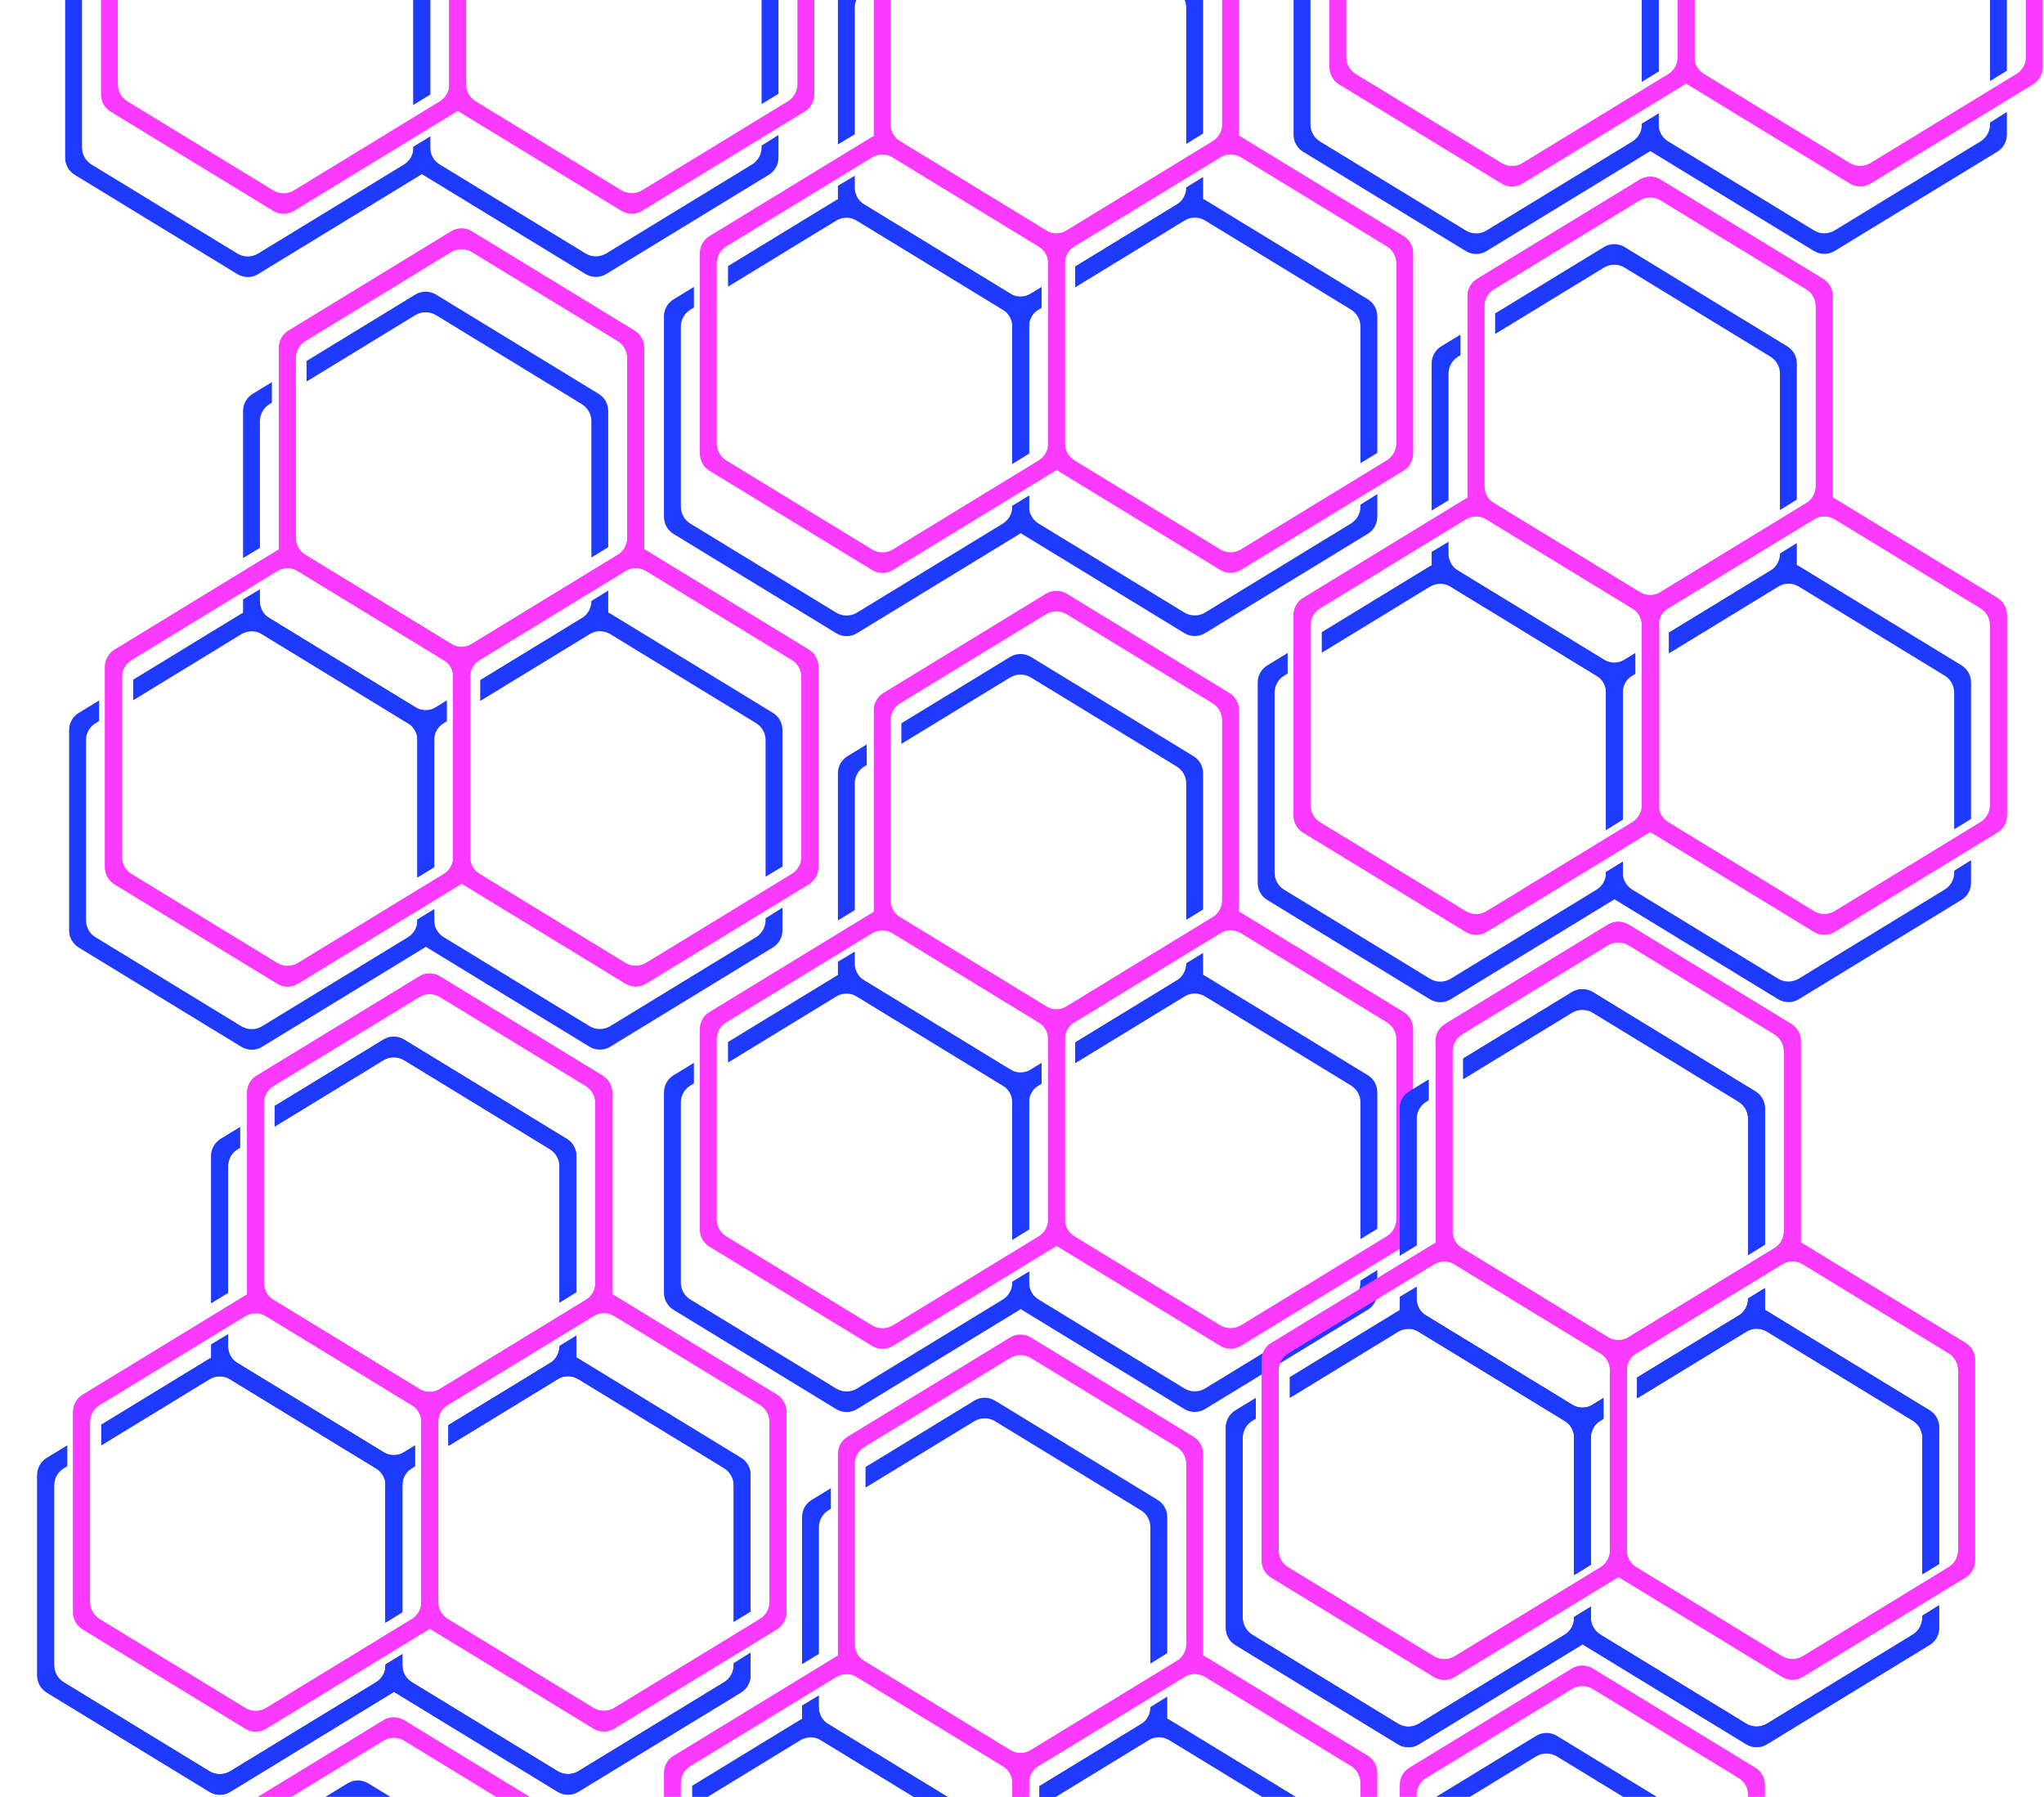 <svg width="513" height="451" viewBox="0 0 513 451" fill="none" xmlns="http://www.w3.org/2000/svg">
<path fill-rule="evenodd" clip-rule="evenodd" d="M215.077 250.125C213.477 249.149 211.466 249.149 209.866 250.125L182.721 266.697V261.529L209.866 244.957C211.466 243.98 213.477 243.98 215.077 244.957L255.902 269.88C257.389 270.788 258.296 272.405 258.296 274.148V308.54L254.063 311.164V276.732C254.063 274.99 253.156 273.373 251.669 272.465L215.077 250.125ZM174.16 266.755L169.041 269.88C167.554 270.788 166.646 272.405 166.646 274.148V324.489C166.646 326.232 167.554 327.849 169.041 328.757L209.866 353.68C211.466 354.657 213.477 354.657 215.077 353.68L255.902 328.757C257.389 327.849 258.296 326.232 258.296 324.489V319.129L254.063 321.734V321.905C254.063 323.647 253.156 325.264 251.669 326.172L215.077 348.512C213.477 349.488 211.466 349.488 209.866 348.512L173.274 326.172C171.787 325.264 170.88 323.647 170.88 321.905V276.732C170.88 274.99 171.787 273.373 173.274 272.465L174.16 271.924V266.755Z" fill="#1F3AFF"/>
<path fill-rule="evenodd" clip-rule="evenodd" d="M269.884 266.804L297.244 250.1C298.844 249.123 300.855 249.123 302.455 250.1L339.047 272.439C340.534 273.347 341.441 274.964 341.441 276.707V311.006L345.674 308.425V274.123C345.674 272.38 344.767 270.763 343.28 269.855L302.455 244.931C300.855 243.955 298.844 243.955 297.244 244.931L269.884 261.635V266.804ZM341.441 321.413L345.674 318.762V324.464C345.674 326.206 344.767 327.823 343.28 328.731L302.455 353.655C300.855 354.631 298.844 354.631 297.244 353.655L256.419 328.731C254.932 327.823 254.024 326.206 254.024 324.464V321.757L258.258 319.167V321.879C258.258 323.622 259.165 325.239 260.652 326.147L297.244 348.486C298.844 349.463 300.855 349.463 302.455 348.486L339.047 326.147C340.534 325.239 341.441 323.622 341.441 321.879V321.413ZM258.258 308.589V276.707C258.258 274.964 259.165 273.347 260.652 272.439L261.417 271.972V266.804L256.419 269.855C254.932 270.763 254.024 272.38 254.024 274.123V311.194L258.258 308.589Z" fill="#1F3AFF"/>
<path fill-rule="evenodd" clip-rule="evenodd" d="M258.731 170.045C257.131 169.068 255.12 169.068 253.52 170.045L226.226 186.708V181.539L253.52 164.876C255.12 163.9 257.131 163.9 258.731 164.876L299.556 189.8C301.043 190.708 301.951 192.325 301.951 194.067V228.265L297.718 230.877V196.652C297.718 194.909 296.81 193.292 295.323 192.384L258.731 170.045ZM301.951 239.165L297.718 241.777V241.824C297.718 243.567 296.81 245.184 295.323 246.092L269.863 261.635V266.804L299.556 248.676C301.043 247.768 301.951 246.151 301.951 244.408V239.165ZM261.397 271.972V266.804L258.731 268.431C257.131 269.408 255.12 269.408 253.52 268.431L216.929 246.092C215.441 245.184 214.534 243.567 214.534 241.824V238.843L210.301 241.381V244.408C210.301 246.151 211.208 247.768 212.695 248.676L253.52 273.6C255.12 274.576 257.131 274.576 258.731 273.6L261.397 271.972ZM216.929 192.384C215.441 193.292 214.534 194.909 214.534 196.652V228.439L210.301 231.013V194.067C210.301 192.325 211.208 190.708 212.695 189.8L217.534 186.846V192.015L216.929 192.384Z" fill="#1F3AFF"/>
<path fill-rule="evenodd" clip-rule="evenodd" d="M224.077 234.264C222.477 233.288 220.466 233.288 218.866 234.264L182.274 256.603C180.787 257.511 179.88 259.128 179.88 260.871V306.043C179.88 307.786 180.787 309.403 182.274 310.311L218.866 332.65C220.466 333.627 222.477 333.627 224.077 332.65L260.669 310.311C262.156 309.403 263.063 307.786 263.063 306.043V260.871C263.063 259.128 262.156 257.511 260.669 256.603L224.077 234.264ZM267.296 258.287C267.296 256.544 266.389 254.927 264.902 254.019L224.077 229.095C222.477 228.119 220.466 228.119 218.866 229.095L178.041 254.019C176.554 254.927 175.646 256.544 175.646 258.287V308.628C175.646 310.37 176.554 311.987 178.041 312.895L218.866 337.819C220.466 338.795 222.477 338.796 224.077 337.819L264.902 312.895C266.389 311.987 267.296 310.37 267.296 308.628V258.287Z" fill="#FA3AFE"/>
<path fill-rule="evenodd" clip-rule="evenodd" d="M311.455 234.239C309.855 233.262 307.844 233.262 306.244 234.239L269.652 256.578C268.165 257.486 267.258 259.103 267.258 260.846V306.018C267.258 307.761 268.165 309.378 269.652 310.286L306.244 332.625C307.844 333.601 309.855 333.601 311.455 332.625L348.047 310.286C349.534 309.378 350.441 307.761 350.441 306.018V260.846C350.441 259.103 349.534 257.486 348.047 256.578L311.455 234.239ZM354.674 258.261C354.674 256.519 353.767 254.902 352.28 253.994L311.455 229.07C309.855 228.093 307.844 228.093 306.244 229.07L265.419 253.994C263.932 254.902 263.024 256.519 263.024 258.261V308.602C263.024 310.345 263.932 311.962 265.419 312.87L306.244 337.794C307.844 338.77 309.855 338.77 311.455 337.794L352.28 312.87C353.767 311.962 354.674 310.345 354.674 308.602V258.261Z" fill="#FA3AFE"/>
<path fill-rule="evenodd" clip-rule="evenodd" d="M267.731 154.184C266.131 153.207 264.12 153.207 262.52 154.184L225.929 176.523C224.441 177.431 223.534 179.048 223.534 180.79V225.963C223.534 227.705 224.441 229.322 225.929 230.23L262.52 252.57C264.12 253.546 266.131 253.546 267.731 252.57L304.323 230.23C305.81 229.322 306.718 227.705 306.718 225.963V180.79C306.718 179.048 305.81 177.431 304.323 176.523L267.731 154.184ZM310.951 178.206C310.951 176.463 310.043 174.847 308.556 173.939L267.731 149.015C266.131 148.038 264.12 148.038 262.52 149.015L221.695 173.939C220.208 174.847 219.301 176.463 219.301 178.206V228.547C219.301 230.29 220.208 231.907 221.695 232.815L262.52 257.738C264.12 258.715 266.131 258.715 267.731 257.738L308.556 232.815C310.043 231.907 310.951 230.29 310.951 228.547V178.206Z" fill="#FA3AFE"/>
<path fill-rule="evenodd" clip-rule="evenodd" d="M373.09 130.341C371.491 129.364 369.479 129.364 367.88 130.341L331.288 152.68C329.801 153.588 328.893 155.205 328.893 156.948V202.12C328.893 203.863 329.801 205.48 331.288 206.388L367.88 228.727C369.479 229.704 371.491 229.704 373.09 228.727L409.682 206.388C411.17 205.48 412.077 203.863 412.077 202.12V156.948C412.077 155.205 411.17 153.588 409.682 152.68L373.09 130.341ZM416.31 154.363C416.31 152.621 415.403 151.004 413.915 150.096L373.09 125.172C371.491 124.196 369.479 124.196 367.88 125.172L327.055 150.096C325.567 151.004 324.66 152.621 324.66 154.363V204.704C324.66 206.447 325.567 208.064 327.055 208.972L367.88 233.896C369.479 234.872 371.491 234.872 373.09 233.896L413.915 208.972C415.403 208.064 416.31 206.447 416.31 204.704V154.363Z" fill="#FA3AFE"/>
<path fill-rule="evenodd" clip-rule="evenodd" d="M460.468 130.315C458.869 129.339 456.857 129.339 455.258 130.315L418.666 152.655C417.179 153.563 416.271 155.18 416.271 156.922V202.095C416.271 203.837 417.179 205.454 418.666 206.362L455.258 228.702C456.857 229.678 458.869 229.678 460.468 228.702L497.06 206.362C498.548 205.454 499.455 203.837 499.455 202.095V156.922C499.455 155.18 498.548 153.563 497.06 152.655L460.468 130.315ZM503.688 154.338C503.688 152.595 502.781 150.978 501.293 150.07L460.468 125.147C458.869 124.17 456.857 124.17 455.258 125.147L414.433 150.07C412.945 150.978 412.038 152.595 412.038 154.338V204.679C412.038 206.422 412.945 208.039 414.433 208.947L455.258 233.87C456.857 234.847 458.869 234.847 460.468 233.87L501.293 208.947C502.781 208.039 503.688 206.422 503.688 204.679V154.338Z" fill="#FA3AFE"/>
<path fill-rule="evenodd" clip-rule="evenodd" d="M416.745 50.26C415.145 49.284 413.134 49.284 411.534 50.26L374.942 72.6C373.455 73.508 372.548 75.124 372.548 76.867V122.039C372.548 123.782 373.455 125.399 374.942 126.307L411.534 148.646C413.134 149.623 415.145 149.623 416.745 148.646L453.337 126.307C454.824 125.399 455.731 123.782 455.731 122.039V76.867C455.731 75.124 454.824 73.508 453.337 72.6L416.745 50.26ZM459.964 74.283C459.964 72.54 459.057 70.923 457.57 70.015L416.745 45.092C415.145 44.115 413.134 44.115 411.534 45.092L370.709 70.015C369.222 70.923 368.314 72.54 368.314 74.283V124.624C368.314 126.366 369.222 127.983 370.709 128.891L411.534 153.815C413.134 154.792 415.145 154.792 416.745 153.815L457.57 128.891C459.057 127.983 459.964 126.366 459.964 124.624V74.283Z" fill="#FA3AFE"/>
<path fill-rule="evenodd" clip-rule="evenodd" d="M74.78 143.326C73.18 142.35 71.169 142.35 69.569 143.326L32.977 165.665C31.49 166.573 30.583 168.19 30.583 169.933V215.105C30.583 216.848 31.49 218.465 32.977 219.373L69.569 241.712C71.169 242.689 73.18 242.689 74.78 241.712L111.372 219.373C112.859 218.465 113.766 216.848 113.766 215.105V169.933C113.766 168.19 112.859 166.573 111.372 165.665L74.78 143.326ZM117.999 167.349C117.999 165.606 117.092 163.989 115.605 163.081L74.78 138.157C73.18 137.181 71.169 137.181 69.569 138.157L28.744 163.081C27.257 163.989 26.35 165.606 26.35 167.349V217.69C26.35 219.432 27.257 221.049 28.744 221.957L69.569 246.881C71.169 247.858 73.18 247.858 74.78 246.881L115.605 221.957C117.092 221.049 117.999 219.432 117.999 217.69V167.349Z" fill="#FA3AFE"/>
<path fill-rule="evenodd" clip-rule="evenodd" d="M162.158 143.301C160.558 142.324 158.547 142.324 156.947 143.301L120.355 165.64C118.868 166.548 117.961 168.165 117.961 169.908V215.08C117.961 216.823 118.868 218.44 120.355 219.348L156.947 241.687C158.547 242.663 160.558 242.663 162.158 241.687L198.75 219.348C200.237 218.44 201.144 216.823 201.144 215.08V169.908C201.144 168.165 200.237 166.548 198.75 165.64L162.158 143.301ZM205.377 167.323C205.377 165.581 204.47 163.964 202.983 163.056L162.158 138.132C160.558 137.155 158.547 137.155 156.947 138.132L116.122 163.056C114.635 163.964 113.728 165.581 113.728 167.323V217.664C113.728 219.407 114.635 221.024 116.122 221.932L156.947 246.856C158.547 247.832 160.558 247.832 162.158 246.856L202.983 221.932C204.47 221.024 205.377 219.407 205.377 217.664V167.323Z" fill="#FA3AFE"/>
<path fill-rule="evenodd" clip-rule="evenodd" d="M118.434 63.245C116.835 62.269 114.823 62.269 113.223 63.245L76.632 85.585C75.144 86.493 74.237 88.11 74.237 89.852V135.025C74.237 136.767 75.144 138.384 76.632 139.292L113.223 161.632C114.823 162.608 116.835 162.608 118.434 161.632L155.026 139.292C156.513 138.384 157.421 136.767 157.421 135.025V89.852C157.421 88.11 156.513 86.493 155.026 85.585L118.434 63.245ZM161.654 87.268C161.654 85.525 160.747 83.909 159.259 83.001L118.434 58.077C116.835 57.1 114.823 57.1 113.224 58.077L72.399 83.001C70.911 83.909 70.004 85.525 70.004 87.268V137.609C70.004 139.352 70.911 140.969 72.399 141.877L113.223 166.8C114.823 167.777 116.835 167.777 118.434 166.8L159.259 141.877C160.747 140.969 161.654 139.352 161.654 137.609V87.268Z" fill="#FA3AFE"/>
<path fill-rule="evenodd" clip-rule="evenodd" d="M364.09 147.259C362.491 146.283 360.479 146.283 358.88 147.259L331.735 163.831V158.663L358.88 142.091C360.479 141.114 362.491 141.114 364.09 142.091L404.915 167.014C406.403 167.922 407.31 169.539 407.31 171.282V205.674L403.077 208.298V173.866C403.077 172.123 402.17 170.507 400.682 169.599L364.09 147.259ZM323.174 163.889L318.055 167.014C316.567 167.922 315.66 169.539 315.66 171.282V221.623C315.66 223.365 316.567 224.982 318.055 225.89L358.88 250.814C360.479 251.791 362.491 251.791 364.09 250.814L404.915 225.89C406.403 224.982 407.31 223.365 407.31 221.623V216.263L403.077 218.868V219.038C403.077 220.781 402.17 222.398 400.682 223.306L364.09 245.645C362.491 246.622 360.479 246.622 358.88 245.645L322.288 223.306C320.801 222.398 319.893 220.781 319.893 219.038V173.866C319.893 172.123 320.801 170.507 322.288 169.599L323.174 169.058V163.889Z" fill="#1F3AFF"/>
<path fill-rule="evenodd" clip-rule="evenodd" d="M418.897 163.937L446.258 147.234C447.857 146.257 449.869 146.257 451.468 147.234L488.06 169.573C489.548 170.481 490.455 172.098 490.455 173.841V208.14L494.688 205.558V171.256C494.688 169.514 493.781 167.897 492.293 166.989L451.468 142.065C449.869 141.089 447.857 141.089 446.258 142.065L418.897 158.769V163.937ZM490.455 218.546L494.688 215.896V221.597C494.688 223.34 493.781 224.957 492.293 225.865L451.468 250.789C449.869 251.765 447.857 251.765 446.258 250.789L405.433 225.865C403.945 224.957 403.038 223.34 403.038 221.597V218.891L407.271 216.301V219.013C407.271 220.756 408.179 222.373 409.666 223.281L446.258 245.62C447.857 246.597 449.869 246.597 451.468 245.62L488.06 223.281C489.548 222.373 490.455 220.756 490.455 219.013V218.546ZM407.271 205.723V173.841C407.271 172.098 408.179 170.481 409.666 169.573L410.431 169.106V163.937L405.433 166.989C403.945 167.897 403.038 169.514 403.038 171.256V208.327L407.271 205.723Z" fill="#1F3AFF"/>
<path fill-rule="evenodd" clip-rule="evenodd" d="M407.745 67.179C406.145 66.203 404.134 66.203 402.534 67.179L375.24 83.842V78.674L402.534 62.011C404.134 61.034 406.145 61.034 407.745 62.011L448.57 86.934C450.057 87.842 450.964 89.459 450.964 91.202V125.399L446.731 128.011V93.786C446.731 92.043 445.824 90.427 444.337 89.519L407.745 67.179ZM450.964 136.3L446.731 138.912V138.958C446.731 140.701 445.824 142.318 444.337 143.226L418.877 158.769V163.938L448.57 145.81C450.057 144.902 450.964 143.285 450.964 141.543V136.3ZM410.41 169.107V163.938L407.745 165.565C406.145 166.542 404.134 166.542 402.534 165.565L365.942 143.226C364.455 142.318 363.548 140.701 363.548 138.958V135.978L359.314 138.515V141.543C359.314 143.285 360.222 144.902 361.709 145.81L402.534 170.734C404.134 171.711 406.145 171.711 407.745 170.734L410.41 169.107ZM365.942 89.519C364.455 90.427 363.548 92.043 363.548 93.786V125.573L359.314 128.147V91.202C359.314 89.459 360.222 87.842 361.709 86.934L366.547 83.98V89.149L365.942 89.519Z" fill="#1F3AFF"/>
<path fill-rule="evenodd" clip-rule="evenodd" d="M373.09 130.341C371.491 129.364 369.479 129.364 367.88 130.341L331.288 152.68C329.801 153.588 328.893 155.205 328.893 156.948V202.12C328.893 203.863 329.801 205.48 331.288 206.388L367.88 228.727C369.479 229.704 371.491 229.704 373.09 228.727L409.682 206.388C411.17 205.48 412.077 203.863 412.077 202.12V156.948C412.077 155.205 411.17 153.588 409.682 152.68L373.09 130.341ZM416.31 154.363C416.31 152.621 415.403 151.004 413.915 150.096L373.09 125.172C371.491 124.196 369.479 124.196 367.88 125.172L327.055 150.096C325.567 151.004 324.66 152.621 324.66 154.363V204.704C324.66 206.447 325.567 208.064 327.055 208.972L367.88 233.896C369.479 234.872 371.491 234.872 373.09 233.896L413.915 208.972C415.403 208.064 416.31 206.447 416.31 204.704V154.363Z" fill="#FA3AFE"/>
<path fill-rule="evenodd" clip-rule="evenodd" d="M460.468 130.315C458.869 129.339 456.857 129.339 455.258 130.315L418.666 152.655C417.179 153.563 416.271 155.18 416.271 156.922V202.095C416.271 203.837 417.179 205.454 418.666 206.362L455.258 228.702C456.857 229.678 458.869 229.678 460.468 228.702L497.06 206.362C498.548 205.454 499.455 203.837 499.455 202.095V156.922C499.455 155.18 498.548 153.563 497.06 152.655L460.468 130.315ZM503.688 154.338C503.688 152.595 502.781 150.978 501.293 150.07L460.468 125.147C458.869 124.17 456.857 124.17 455.258 125.147L414.433 150.07C412.945 150.978 412.038 152.595 412.038 154.338V204.679C412.038 206.422 412.945 208.039 414.433 208.947L455.258 233.87C456.857 234.847 458.869 234.847 460.468 233.87L501.293 208.947C502.781 208.039 503.688 206.422 503.688 204.679V154.338Z" fill="#FA3AFE"/>
<path fill-rule="evenodd" clip-rule="evenodd" d="M416.745 50.26C415.145 49.284 413.134 49.284 411.534 50.26L374.942 72.6C373.455 73.508 372.548 75.124 372.548 76.867V122.039C372.548 123.782 373.455 125.399 374.942 126.307L411.534 148.646C413.134 149.623 415.145 149.623 416.745 148.646L453.337 126.307C454.824 125.399 455.731 123.782 455.731 122.039V76.867C455.731 75.124 454.824 73.508 453.337 72.6L416.745 50.26ZM459.964 74.283C459.964 72.54 459.057 70.923 457.57 70.015L416.745 45.092C415.145 44.115 413.134 44.115 411.534 45.092L370.709 70.015C369.222 70.923 368.314 72.54 368.314 74.283V124.624C368.314 126.366 369.222 127.983 370.709 128.891L411.534 153.815C413.134 154.792 415.145 154.792 416.745 153.815L457.57 128.891C459.057 127.983 459.964 126.366 459.964 124.624V74.283Z" fill="#FA3AFE"/>
<path fill-rule="evenodd" clip-rule="evenodd" d="M65.78 159.187C64.18 158.211 62.169 158.211 60.569 159.187L33.424 175.759V170.591L60.569 154.019C62.169 153.042 64.18 153.042 65.78 154.019L106.605 178.942C108.092 179.85 108.999 181.467 108.999 183.21V217.602L104.766 220.226V185.794C104.766 184.052 103.859 182.435 102.372 181.527L65.78 159.187ZM24.863 175.817L19.744 178.942C18.257 179.85 17.35 181.467 17.35 183.21V233.551C17.35 235.294 18.257 236.911 19.744 237.819L60.569 262.742C62.169 263.719 64.18 263.719 65.78 262.742L106.605 237.819C108.092 236.911 108.999 235.294 108.999 233.551V228.191L104.766 230.796V230.967C104.766 232.709 103.859 234.326 102.372 235.234L65.78 257.574C64.18 258.55 62.169 258.55 60.569 257.574L23.977 235.234C22.49 234.326 21.583 232.709 21.583 230.967V185.794C21.583 184.052 22.49 182.435 23.977 181.527L24.863 180.986V175.817Z" fill="#1F3AFF"/>
<path fill-rule="evenodd" clip-rule="evenodd" d="M120.587 175.866L147.947 159.162C149.547 158.185 151.558 158.185 153.158 159.162L189.75 181.501C191.237 182.409 192.144 184.026 192.144 185.769V220.068L196.377 217.487V183.185C196.377 181.442 195.47 179.825 193.983 178.917L153.158 153.993C151.558 153.017 149.547 153.017 147.947 153.993L120.587 170.697V175.866ZM192.144 230.475L196.377 227.824V233.526C196.377 235.268 195.47 236.885 193.983 237.793L153.158 262.717C151.558 263.693 149.547 263.693 147.947 262.717L107.122 237.793C105.635 236.885 104.728 235.268 104.728 233.526V230.819L108.961 228.229V230.941C108.961 232.684 109.868 234.301 111.355 235.209L147.947 257.548C149.547 258.525 151.558 258.525 153.158 257.548L189.75 235.209C191.237 234.301 192.144 232.684 192.144 230.941V230.475ZM108.961 217.651V185.769C108.961 184.026 109.868 182.409 111.355 181.501L112.121 181.034V175.866L107.122 178.917C105.635 179.825 104.728 181.442 104.728 183.185V220.256L108.961 217.651Z" fill="#1F3AFF"/>
<path fill-rule="evenodd" clip-rule="evenodd" d="M109.434 79.107C107.835 78.13 105.823 78.13 104.224 79.107L76.93 95.77V90.601L104.224 73.938C105.823 72.962 107.835 72.962 109.434 73.938L150.259 98.862C151.747 99.77 152.654 101.387 152.654 103.129V137.327L148.421 139.939V105.714C148.421 103.971 147.513 102.354 146.026 101.446L109.434 79.107ZM152.654 148.227L148.421 150.839V150.886C148.421 152.629 147.513 154.246 146.026 155.154L120.566 170.697V175.866L150.259 157.738C151.747 156.83 152.654 155.213 152.654 153.47V148.227ZM112.1 181.034V175.866L109.434 177.493C107.835 178.47 105.823 178.47 104.223 177.493L67.632 155.154C66.144 154.246 65.237 152.629 65.237 150.886V147.905L61.004 150.443V153.47C61.004 155.213 61.911 156.83 63.399 157.738L104.223 182.662C105.823 183.638 107.835 183.638 109.434 182.662L112.1 181.034ZM67.632 101.446C66.144 102.354 65.237 103.971 65.237 105.714V137.501L61.004 140.075V103.129C61.004 101.387 61.911 99.77 63.399 98.862L68.237 95.908V101.077L67.632 101.446Z" fill="#1F3AFF"/>
<path fill-rule="evenodd" clip-rule="evenodd" d="M74.78 143.326C73.18 142.35 71.169 142.35 69.569 143.326L32.977 165.665C31.49 166.573 30.583 168.19 30.583 169.933V215.105C30.583 216.848 31.49 218.465 32.977 219.373L69.569 241.712C71.169 242.689 73.18 242.689 74.78 241.712L111.372 219.373C112.859 218.465 113.766 216.848 113.766 215.105V169.933C113.766 168.19 112.859 166.573 111.372 165.665L74.78 143.326ZM117.999 167.349C117.999 165.606 117.092 163.989 115.605 163.081L74.78 138.157C73.18 137.181 71.169 137.181 69.569 138.157L28.744 163.081C27.257 163.989 26.35 165.606 26.35 167.349V217.69C26.35 219.432 27.257 221.049 28.744 221.957L69.569 246.881C71.169 247.858 73.18 247.858 74.78 246.881L115.605 221.957C117.092 221.049 117.999 219.432 117.999 217.69V167.349Z" fill="#FA3AFE"/>
<path fill-rule="evenodd" clip-rule="evenodd" d="M162.158 143.301C160.558 142.324 158.547 142.324 156.947 143.301L120.355 165.64C118.868 166.548 117.961 168.165 117.961 169.908V215.08C117.961 216.823 118.868 218.44 120.355 219.348L156.947 241.687C158.547 242.663 160.558 242.663 162.158 241.687L198.75 219.348C200.237 218.44 201.144 216.823 201.144 215.08V169.908C201.144 168.165 200.237 166.548 198.75 165.64L162.158 143.301ZM205.377 167.323C205.377 165.581 204.47 163.964 202.983 163.056L162.158 138.132C160.558 137.155 158.547 137.155 156.947 138.132L116.122 163.056C114.635 163.964 113.728 165.581 113.728 167.323V217.664C113.728 219.407 114.635 221.024 116.122 221.932L156.947 246.856C158.547 247.832 160.558 247.832 162.158 246.856L202.983 221.932C204.47 221.024 205.377 219.407 205.377 217.664V167.323Z" fill="#FA3AFE"/>
<path fill-rule="evenodd" clip-rule="evenodd" d="M118.434 63.245C116.835 62.269 114.823 62.269 113.223 63.245L76.632 85.585C75.144 86.493 74.237 88.11 74.237 89.852V135.025C74.237 136.767 75.144 138.384 76.632 139.292L113.223 161.632C114.823 162.608 116.835 162.608 118.434 161.632L155.026 139.292C156.513 138.384 157.421 136.767 157.421 135.025V89.852C157.421 88.11 156.513 86.493 155.026 85.585L118.434 63.245ZM161.654 87.268C161.654 85.525 160.747 83.909 159.259 83.001L118.434 58.077C116.835 57.1 114.823 57.1 113.224 58.077L72.399 83.001C70.911 83.909 70.004 85.525 70.004 87.268V137.609C70.004 139.352 70.911 140.969 72.399 141.877L113.223 166.8C114.823 167.777 116.835 167.777 118.434 166.8L159.259 141.877C160.747 140.969 161.654 139.352 161.654 137.609V87.268Z" fill="#FA3AFE"/>
<path fill-rule="evenodd" clip-rule="evenodd" d="M356.09 334.254C354.491 333.277 352.479 333.277 350.88 334.254L323.735 350.826V345.657L350.88 329.085C352.479 328.109 354.491 328.109 356.09 329.085L396.915 354.009C398.403 354.917 399.31 356.534 399.31 358.276V392.669L395.077 395.292V360.861C395.077 359.118 394.17 357.501 392.682 356.593L356.09 334.254ZM315.174 350.884L310.055 354.009C308.567 354.917 307.66 356.534 307.66 358.276V408.617C307.66 410.36 308.567 411.977 310.055 412.885L350.88 437.809C352.479 438.785 354.491 438.785 356.09 437.809L396.915 412.885C398.403 411.977 399.31 410.36 399.31 408.617V403.258L395.077 405.863V406.033C395.077 407.776 394.17 409.393 392.682 410.301L356.09 432.64C354.491 433.617 352.479 433.617 350.88 432.64L314.288 410.301C312.801 409.393 311.893 407.776 311.893 406.033V360.861C311.893 359.118 312.801 357.501 314.288 356.593L315.174 356.052V350.884Z" fill="#1F3AFF"/>
<path fill-rule="evenodd" clip-rule="evenodd" d="M410.897 350.932L438.258 334.228C439.857 333.252 441.869 333.252 443.468 334.228L480.06 356.568C481.548 357.476 482.455 359.093 482.455 360.835V395.134L486.688 392.553V358.251C486.688 356.508 485.781 354.891 484.293 353.983L443.468 329.06C441.869 328.083 439.857 328.083 438.258 329.06L410.897 345.763V350.932ZM482.455 405.541L486.688 402.89V408.592C486.688 410.335 485.781 411.952 484.293 412.86L443.468 437.783C441.869 438.76 439.857 438.76 438.258 437.783L397.433 412.86C395.945 411.952 395.038 410.335 395.038 408.592V405.886L399.271 403.296V406.008C399.271 407.75 400.179 409.367 401.666 410.275L438.258 432.615C439.857 433.591 441.869 433.591 443.468 432.615L480.06 410.275C481.548 409.367 482.455 407.75 482.455 406.008V405.541ZM399.271 392.717V360.835C399.271 359.093 400.179 357.476 401.666 356.568L402.431 356.101V350.932L397.433 353.983C395.945 354.891 395.038 356.508 395.038 358.251V395.322L399.271 392.717Z" fill="#1F3AFF"/>
<path fill-rule="evenodd" clip-rule="evenodd" d="M399.745 254.174C398.145 253.197 396.134 253.197 394.534 254.174L367.24 270.837V265.668L394.534 249.005C396.134 248.029 398.145 248.029 399.745 249.005L440.57 273.929C442.057 274.837 442.964 276.454 442.964 278.196V312.394L438.731 315.006V280.781C438.731 279.038 437.824 277.421 436.337 276.513L399.745 254.174ZM442.964 323.294L438.731 325.906V325.953C438.731 327.696 437.824 329.313 436.337 330.221L410.877 345.764V350.933L440.57 332.805C442.057 331.897 442.964 330.28 442.964 328.537V323.294ZM402.41 356.101V350.933L399.745 352.56C398.145 353.537 396.134 353.537 394.534 352.56L357.942 330.221C356.455 329.313 355.548 327.696 355.548 325.953V322.972L351.314 325.51V328.537C351.314 330.28 352.222 331.897 353.709 332.805L394.534 357.729C396.134 358.705 398.145 358.705 399.745 357.729L402.41 356.101ZM357.942 276.513C356.455 277.421 355.548 279.038 355.548 280.781V312.568L351.314 315.142V278.196C351.314 276.454 352.222 274.837 353.709 273.929L358.547 270.975V276.144L357.942 276.513Z" fill="#1F3AFF"/>
<path fill-rule="evenodd" clip-rule="evenodd" d="M365.09 317.335C363.491 316.359 361.479 316.359 359.88 317.335L323.288 339.675C321.801 340.583 320.893 342.2 320.893 343.942V389.115C320.893 390.857 321.801 392.474 323.288 393.382L359.88 415.722C361.479 416.698 363.491 416.698 365.09 415.722L401.682 393.382C403.17 392.474 404.077 390.857 404.077 389.115V343.942C404.077 342.2 403.17 340.583 401.682 339.675L365.09 317.335ZM408.31 341.358C408.31 339.615 407.403 337.998 405.915 337.09L365.09 312.167C363.491 311.19 361.479 311.19 359.88 312.167L319.055 337.09C317.567 337.998 316.66 339.615 316.66 341.358V391.699C316.66 393.442 317.567 395.059 319.055 395.967L359.88 420.89C361.479 421.867 363.491 421.867 365.09 420.89L405.915 395.967C407.403 395.059 408.31 393.442 408.31 391.699V341.358Z" fill="#FA3AFE"/>
<path fill-rule="evenodd" clip-rule="evenodd" d="M452.468 317.31C450.869 316.333 448.857 316.333 447.258 317.31L410.666 339.649C409.179 340.557 408.271 342.174 408.271 343.917V389.089C408.271 390.832 409.179 392.449 410.666 393.357L447.258 415.696C448.857 416.673 450.869 416.673 452.468 415.696L489.06 393.357C490.548 392.449 491.455 390.832 491.455 389.089V343.917C491.455 342.174 490.548 340.557 489.06 339.649L452.468 317.31ZM495.688 341.333C495.688 339.59 494.781 337.973 493.293 337.065L452.468 312.141C450.869 311.165 448.857 311.165 447.258 312.141L406.433 337.065C404.945 337.973 404.038 339.59 404.038 341.333V391.674C404.038 393.416 404.945 395.033 406.433 395.941L447.258 420.865C448.857 421.841 450.869 421.841 452.468 420.865L493.293 395.941C494.781 395.033 495.688 393.416 495.688 391.674V341.333Z" fill="#FA3AFE"/>
<path fill-rule="evenodd" clip-rule="evenodd" d="M408.745 237.255C407.145 236.278 405.134 236.278 403.534 237.255L366.942 259.594C365.455 260.502 364.548 262.119 364.548 263.862V309.034C364.548 310.777 365.455 312.394 366.942 313.302L403.534 335.641C405.134 336.618 407.145 336.618 408.745 335.641L445.337 313.302C446.824 312.394 447.731 310.777 447.731 309.034V263.862C447.731 262.119 446.824 260.502 445.337 259.594L408.745 237.255ZM451.964 261.277C451.964 259.535 451.057 257.918 449.57 257.01L408.745 232.086C407.145 231.11 405.134 231.11 403.534 232.086L362.709 257.01C361.222 257.918 360.314 259.535 360.314 261.277V311.618C360.314 313.361 361.222 314.978 362.709 315.886L403.534 340.81C405.134 341.786 407.145 341.786 408.745 340.81L449.57 315.886C451.057 314.978 451.964 313.361 451.964 311.618V261.277Z" fill="#FA3AFE"/>
<path fill-rule="evenodd" clip-rule="evenodd" d="M57.78 346.182C56.18 345.205 54.169 345.205 52.569 346.182L25.424 362.754V357.585L52.569 341.013C54.169 340.037 56.18 340.037 57.78 341.013L98.605 365.937C100.092 366.845 100.999 368.462 100.999 370.205V404.597L96.766 407.221V372.789C96.766 371.046 95.859 369.429 94.372 368.521L57.78 346.182ZM16.863 362.812L11.744 365.937C10.257 366.845 9.35 368.462 9.35 370.205V420.546C9.35 422.288 10.257 423.905 11.744 424.813L52.569 449.737C54.169 450.713 56.18 450.713 57.78 449.737L98.605 424.813C100.092 423.905 100.999 422.288 100.999 420.546V415.186L96.766 417.791V417.961C96.766 419.704 95.859 421.321 94.372 422.229L57.78 444.568C56.18 445.545 54.169 445.545 52.569 444.568L15.977 422.229C14.49 421.321 13.583 419.704 13.583 417.961V372.789C13.583 371.046 14.49 369.429 15.977 368.521L16.863 367.981V362.812Z" fill="#1F3AFF"/>
<path fill-rule="evenodd" clip-rule="evenodd" d="M112.587 362.86L139.947 346.157C141.547 345.18 143.558 345.18 145.158 346.157L181.75 368.496C183.237 369.404 184.144 371.021 184.144 372.764V407.063L188.377 404.481V370.179C188.377 368.437 187.47 366.82 185.983 365.912L145.158 340.988C143.558 340.011 141.547 340.011 139.947 340.988L112.587 357.692V362.86ZM184.144 417.469L188.377 414.818V420.52C188.377 422.263 187.47 423.88 185.983 424.788L145.158 449.712C143.558 450.688 141.547 450.688 139.947 449.712L99.122 424.788C97.635 423.88 96.728 422.263 96.728 420.52V417.814L100.961 415.224V417.936C100.961 419.679 101.868 421.295 103.355 422.204L139.947 444.543C141.547 445.519 143.558 445.519 145.158 444.543L181.75 422.204C183.237 421.295 184.144 419.679 184.144 417.936V417.469ZM100.961 404.646V372.764C100.961 371.021 101.868 369.404 103.355 368.496L104.121 368.029V362.86L99.122 365.912C97.635 366.82 96.728 368.437 96.728 370.179V407.25L100.961 404.646Z" fill="#1F3AFF"/>
<path fill-rule="evenodd" clip-rule="evenodd" d="M101.434 266.102C99.835 265.125 97.823 265.125 96.224 266.102L68.93 282.764V277.596L96.224 260.933C97.823 259.956 99.835 259.956 101.434 260.933L142.259 285.857C143.747 286.765 144.654 288.381 144.654 290.124V324.321L140.421 326.933V292.708C140.421 290.966 139.513 289.349 138.026 288.441L101.434 266.102ZM144.654 335.222L140.421 337.834V337.881C140.421 339.623 139.513 341.24 138.026 342.148L112.566 357.692V362.86L142.259 344.733C143.747 343.825 144.654 342.208 144.654 340.465V335.222ZM104.1 368.029V362.86L101.434 364.488C99.835 365.464 97.823 365.464 96.224 364.488L59.632 342.148C58.144 341.24 57.237 339.623 57.237 337.881V334.9L53.004 337.438V340.465C53.004 342.208 53.911 343.825 55.399 344.733L96.224 369.656C97.823 370.633 99.835 370.633 101.434 369.656L104.1 368.029ZM59.632 288.441C58.144 289.349 57.237 290.966 57.237 292.708V324.496L53.004 327.07V290.124C53.004 288.381 53.911 286.765 55.399 285.857L60.237 282.903V288.071L59.632 288.441Z" fill="#1F3AFF"/>
<path fill-rule="evenodd" clip-rule="evenodd" d="M66.78 330.321C65.18 329.344 63.169 329.344 61.569 330.321L24.977 352.66C23.49 353.568 22.583 355.185 22.583 356.928V402.1C22.583 403.843 23.49 405.46 24.977 406.368L61.569 428.707C63.169 429.683 65.18 429.683 66.78 428.707L103.372 406.368C104.859 405.46 105.766 403.843 105.766 402.1V356.928C105.766 355.185 104.859 353.568 103.372 352.66L66.78 330.321ZM109.999 354.343C109.999 352.601 109.092 350.984 107.605 350.076L66.78 325.152C65.18 324.176 63.169 324.176 61.569 325.152L20.744 350.076C19.257 350.984 18.35 352.601 18.35 354.343V404.684C18.35 406.427 19.257 408.044 20.744 408.952L61.569 433.876C63.169 434.852 65.18 434.852 66.78 433.876L107.605 408.952C109.092 408.044 109.999 406.427 109.999 404.684V354.343Z" fill="#FA3AFE"/>
<path fill-rule="evenodd" clip-rule="evenodd" d="M154.158 330.295C152.558 329.319 150.547 329.319 148.947 330.295L112.355 352.635C110.868 353.543 109.961 355.16 109.961 356.902V402.075C109.961 403.817 110.868 405.434 112.355 406.342L148.947 428.682C150.547 429.658 152.558 429.658 154.158 428.682L190.75 406.342C192.237 405.434 193.144 403.817 193.144 402.075V356.902C193.144 355.16 192.237 353.543 190.75 352.635L154.158 330.295ZM197.377 354.318C197.377 352.575 196.47 350.958 194.983 350.05L154.158 325.127C152.558 324.15 150.547 324.15 148.947 325.127L108.122 350.05C106.635 350.958 105.728 352.575 105.728 354.318V404.659C105.728 406.402 106.635 408.018 108.122 408.927L148.947 433.85C150.547 434.827 152.558 434.827 154.158 433.85L194.983 408.927C196.47 408.018 197.377 406.402 197.377 404.659V354.318Z" fill="#FA3AFE"/>
<path fill-rule="evenodd" clip-rule="evenodd" d="M110.434 250.24C108.835 249.264 106.823 249.264 105.223 250.24L68.632 272.58C67.144 273.488 66.237 275.104 66.237 276.847V322.019C66.237 323.762 67.144 325.379 68.632 326.287L105.223 348.626C106.823 349.603 108.835 349.603 110.434 348.626L147.026 326.287C148.513 325.379 149.421 323.762 149.421 322.019V276.847C149.421 275.104 148.513 273.488 147.026 272.58L110.434 250.24ZM153.654 274.263C153.654 272.52 152.747 270.903 151.259 269.995L110.434 245.072C108.835 244.095 106.823 244.095 105.224 245.072L64.399 269.995C62.911 270.903 62.004 272.52 62.004 274.263V324.604C62.004 326.346 62.911 327.963 64.399 328.871L105.223 353.795C106.823 354.772 108.835 354.772 110.434 353.795L151.259 328.871C152.747 327.963 153.654 326.346 153.654 324.604V274.263Z" fill="#FA3AFE"/>
<path fill-rule="evenodd" clip-rule="evenodd" d="M356.09 334.254C354.491 333.277 352.479 333.277 350.88 334.254L323.735 350.826V345.657L350.88 329.085C352.479 328.109 354.491 328.109 356.09 329.085L396.915 354.009C398.403 354.917 399.31 356.534 399.31 358.276V392.669L395.077 395.292V360.861C395.077 359.118 394.17 357.501 392.682 356.593L356.09 334.254ZM315.174 350.884L310.055 354.009C308.567 354.917 307.66 356.534 307.66 358.276V408.617C307.66 410.36 308.567 411.977 310.055 412.885L350.88 437.809C352.479 438.785 354.491 438.785 356.09 437.809L396.915 412.885C398.403 411.977 399.31 410.36 399.31 408.617V403.258L395.077 405.863V406.033C395.077 407.776 394.17 409.393 392.682 410.301L356.09 432.64C354.491 433.617 352.479 433.617 350.88 432.64L314.288 410.301C312.801 409.393 311.893 407.776 311.893 406.033V360.861C311.893 359.118 312.801 357.501 314.288 356.593L315.174 356.052V350.884Z" fill="#1F3AFF"/>
<path fill-rule="evenodd" clip-rule="evenodd" d="M410.897 350.932L438.258 334.228C439.857 333.252 441.869 333.252 443.468 334.228L480.06 356.568C481.548 357.476 482.455 359.093 482.455 360.835V395.134L486.688 392.553V358.251C486.688 356.508 485.781 354.891 484.293 353.983L443.468 329.06C441.869 328.083 439.857 328.083 438.258 329.06L410.897 345.763V350.932ZM482.455 405.541L486.688 402.89V408.592C486.688 410.335 485.781 411.952 484.293 412.86L443.468 437.783C441.869 438.76 439.857 438.76 438.258 437.783L397.433 412.86C395.945 411.952 395.038 410.335 395.038 408.592V405.886L399.271 403.296V406.008C399.271 407.75 400.179 409.367 401.666 410.275L438.258 432.615C439.857 433.591 441.869 433.591 443.468 432.615L480.06 410.275C481.548 409.367 482.455 407.75 482.455 406.008V405.541ZM399.271 392.717V360.835C399.271 359.093 400.179 357.476 401.666 356.568L402.431 356.101V350.932L397.433 353.983C395.945 354.891 395.038 356.508 395.038 358.251V395.322L399.271 392.717Z" fill="#1F3AFF"/>
<path fill-rule="evenodd" clip-rule="evenodd" d="M399.745 254.174C398.145 253.197 396.134 253.197 394.534 254.174L367.24 270.837V265.668L394.534 249.005C396.134 248.029 398.145 248.029 399.745 249.005L440.57 273.929C442.057 274.837 442.964 276.454 442.964 278.196V312.394L438.731 315.006V280.781C438.731 279.038 437.824 277.421 436.337 276.513L399.745 254.174ZM442.964 323.294L438.731 325.906V325.953C438.731 327.696 437.824 329.313 436.337 330.221L410.877 345.764V350.933L440.57 332.805C442.057 331.897 442.964 330.28 442.964 328.537V323.294ZM402.41 356.101V350.933L399.745 352.56C398.145 353.537 396.134 353.537 394.534 352.56L357.942 330.221C356.455 329.313 355.548 327.696 355.548 325.953V322.972L351.314 325.51V328.537C351.314 330.28 352.222 331.897 353.709 332.805L394.534 357.729C396.134 358.705 398.145 358.705 399.745 357.729L402.41 356.101ZM357.942 276.513C356.455 277.421 355.548 279.038 355.548 280.781V312.568L351.314 315.142V278.196C351.314 276.454 352.222 274.837 353.709 273.929L358.547 270.975V276.144L357.942 276.513Z" fill="#1F3AFF"/>
<path fill-rule="evenodd" clip-rule="evenodd" d="M365.09 317.335C363.491 316.359 361.479 316.359 359.88 317.335L323.288 339.675C321.801 340.583 320.893 342.2 320.893 343.942V389.115C320.893 390.857 321.801 392.474 323.288 393.382L359.88 415.722C361.479 416.698 363.491 416.698 365.09 415.722L401.682 393.382C403.17 392.474 404.077 390.857 404.077 389.115V343.942C404.077 342.2 403.17 340.583 401.682 339.675L365.09 317.335ZM408.31 341.358C408.31 339.615 407.403 337.998 405.915 337.09L365.09 312.167C363.491 311.19 361.479 311.19 359.88 312.167L319.055 337.09C317.567 337.998 316.66 339.615 316.66 341.358V391.699C316.66 393.442 317.567 395.059 319.055 395.967L359.88 420.89C361.479 421.867 363.491 421.867 365.09 420.89L405.915 395.967C407.403 395.059 408.31 393.442 408.31 391.699V341.358Z" fill="#FA3AFE"/>
<path fill-rule="evenodd" clip-rule="evenodd" d="M452.468 317.31C450.869 316.333 448.857 316.333 447.258 317.31L410.666 339.649C409.179 340.557 408.271 342.174 408.271 343.917V389.089C408.271 390.832 409.179 392.449 410.666 393.357L447.258 415.696C448.857 416.673 450.869 416.673 452.468 415.696L489.06 393.357C490.548 392.449 491.455 390.832 491.455 389.089V343.917C491.455 342.174 490.548 340.557 489.06 339.649L452.468 317.31ZM495.688 341.333C495.688 339.59 494.781 337.973 493.293 337.065L452.468 312.141C450.869 311.165 448.857 311.165 447.258 312.141L406.433 337.065C404.945 337.973 404.038 339.59 404.038 341.333V391.674C404.038 393.416 404.945 395.033 406.433 395.941L447.258 420.865C448.857 421.841 450.869 421.841 452.468 420.865L493.293 395.941C494.781 395.033 495.688 393.416 495.688 391.674V341.333Z" fill="#FA3AFE"/>
<path fill-rule="evenodd" clip-rule="evenodd" d="M408.745 237.255C407.145 236.278 405.134 236.278 403.534 237.255L366.942 259.594C365.455 260.502 364.548 262.119 364.548 263.862V309.034C364.548 310.777 365.455 312.394 366.942 313.302L403.534 335.641C405.134 336.618 407.145 336.618 408.745 335.641L445.337 313.302C446.824 312.394 447.731 310.777 447.731 309.034V263.862C447.731 262.119 446.824 260.502 445.337 259.594L408.745 237.255ZM451.964 261.277C451.964 259.535 451.057 257.918 449.57 257.01L408.745 232.086C407.145 231.11 405.134 231.11 403.534 232.086L362.709 257.01C361.222 257.918 360.314 259.535 360.314 261.277V311.618C360.314 313.361 361.222 314.978 362.709 315.886L403.534 340.81C405.134 341.786 407.145 341.786 408.745 340.81L449.57 315.886C451.057 314.978 451.964 313.361 451.964 311.618V261.277Z" fill="#FA3AFE"/>
<path fill-rule="evenodd" clip-rule="evenodd" d="M57.78 346.182C56.18 345.205 54.169 345.205 52.569 346.182L25.424 362.754V357.585L52.569 341.013C54.169 340.037 56.18 340.037 57.78 341.013L98.605 365.937C100.092 366.845 100.999 368.462 100.999 370.205V404.597L96.766 407.221V372.789C96.766 371.046 95.859 369.429 94.372 368.521L57.78 346.182ZM16.863 362.812L11.744 365.937C10.257 366.845 9.35 368.462 9.35 370.205V420.546C9.35 422.288 10.257 423.905 11.744 424.813L52.569 449.737C54.169 450.713 56.18 450.713 57.78 449.737L98.605 424.813C100.092 423.905 100.999 422.288 100.999 420.546V415.186L96.766 417.791V417.961C96.766 419.704 95.859 421.321 94.372 422.229L57.78 444.568C56.18 445.545 54.169 445.545 52.569 444.568L15.977 422.229C14.49 421.321 13.583 419.704 13.583 417.961V372.789C13.583 371.046 14.49 369.429 15.977 368.521L16.863 367.981V362.812Z" fill="#1F3AFF"/>
<path fill-rule="evenodd" clip-rule="evenodd" d="M112.587 362.86L139.947 346.157C141.547 345.18 143.558 345.18 145.158 346.157L181.75 368.496C183.237 369.404 184.144 371.021 184.144 372.764V407.063L188.377 404.481V370.179C188.377 368.437 187.47 366.82 185.983 365.912L145.158 340.988C143.558 340.011 141.547 340.011 139.947 340.988L112.587 357.692V362.86ZM184.144 417.469L188.377 414.818V420.52C188.377 422.263 187.47 423.88 185.983 424.788L145.158 449.712C143.558 450.688 141.547 450.688 139.947 449.712L99.122 424.788C97.635 423.88 96.728 422.263 96.728 420.52V417.814L100.961 415.224V417.936C100.961 419.679 101.868 421.295 103.355 422.204L139.947 444.543C141.547 445.519 143.558 445.519 145.158 444.543L181.75 422.204C183.237 421.295 184.144 419.679 184.144 417.936V417.469ZM100.961 404.646V372.764C100.961 371.021 101.868 369.404 103.355 368.496L104.121 368.029V362.86L99.122 365.912C97.635 366.82 96.728 368.437 96.728 370.179V407.25L100.961 404.646Z" fill="#1F3AFF"/>
<path fill-rule="evenodd" clip-rule="evenodd" d="M101.434 266.102C99.835 265.125 97.823 265.125 96.224 266.102L68.93 282.764V277.596L96.224 260.933C97.823 259.956 99.835 259.956 101.434 260.933L142.259 285.857C143.747 286.765 144.654 288.381 144.654 290.124V324.321L140.421 326.933V292.708C140.421 290.966 139.513 289.349 138.026 288.441L101.434 266.102ZM144.654 335.222L140.421 337.834V337.881C140.421 339.623 139.513 341.24 138.026 342.148L112.566 357.692V362.86L142.259 344.733C143.747 343.825 144.654 342.208 144.654 340.465V335.222ZM104.1 368.029V362.86L101.434 364.488C99.835 365.464 97.823 365.464 96.224 364.488L59.632 342.148C58.144 341.24 57.237 339.623 57.237 337.881V334.9L53.004 337.438V340.465C53.004 342.208 53.911 343.825 55.399 344.733L96.224 369.656C97.823 370.633 99.835 370.633 101.434 369.656L104.1 368.029ZM59.632 288.441C58.144 289.349 57.237 290.966 57.237 292.708V324.496L53.004 327.07V290.124C53.004 288.381 53.911 286.765 55.399 285.857L60.237 282.903V288.071L59.632 288.441Z" fill="#1F3AFF"/>
<path fill-rule="evenodd" clip-rule="evenodd" d="M66.78 330.321C65.18 329.344 63.169 329.344 61.569 330.321L24.977 352.66C23.49 353.568 22.583 355.185 22.583 356.928V402.1C22.583 403.843 23.49 405.46 24.977 406.368L61.569 428.707C63.169 429.683 65.18 429.683 66.78 428.707L103.372 406.368C104.859 405.46 105.766 403.843 105.766 402.1V356.928C105.766 355.185 104.859 353.568 103.372 352.66L66.78 330.321ZM109.999 354.343C109.999 352.601 109.092 350.984 107.605 350.076L66.78 325.152C65.18 324.176 63.169 324.176 61.569 325.152L20.744 350.076C19.257 350.984 18.35 352.601 18.35 354.343V404.684C18.35 406.427 19.257 408.044 20.744 408.952L61.569 433.876C63.169 434.852 65.18 434.852 66.78 433.876L107.605 408.952C109.092 408.044 109.999 406.427 109.999 404.684V354.343Z" fill="#FA3AFE"/>
<path fill-rule="evenodd" clip-rule="evenodd" d="M154.158 330.295C152.558 329.319 150.547 329.319 148.947 330.295L112.355 352.635C110.868 353.543 109.961 355.16 109.961 356.902V402.075C109.961 403.817 110.868 405.434 112.355 406.342L148.947 428.682C150.547 429.658 152.558 429.658 154.158 428.682L190.75 406.342C192.237 405.434 193.144 403.817 193.144 402.075V356.902C193.144 355.16 192.237 353.543 190.75 352.635L154.158 330.295ZM197.377 354.318C197.377 352.575 196.47 350.958 194.983 350.05L154.158 325.127C152.558 324.15 150.547 324.15 148.947 325.127L108.122 350.05C106.635 350.958 105.728 352.575 105.728 354.318V404.659C105.728 406.402 106.635 408.018 108.122 408.927L148.947 433.85C150.547 434.827 152.558 434.827 154.158 433.85L194.983 408.927C196.47 408.018 197.377 406.402 197.377 404.659V354.318Z" fill="#FA3AFE"/>
<path fill-rule="evenodd" clip-rule="evenodd" d="M110.434 250.24C108.835 249.264 106.823 249.264 105.223 250.24L68.632 272.58C67.144 273.488 66.237 275.104 66.237 276.847V322.019C66.237 323.762 67.144 325.379 68.632 326.287L105.223 348.626C106.823 349.603 108.835 349.603 110.434 348.626L147.026 326.287C148.513 325.379 149.421 323.762 149.421 322.019V276.847C149.421 275.104 148.513 273.488 147.026 272.58L110.434 250.24ZM153.654 274.263C153.654 272.52 152.747 270.903 151.259 269.995L110.434 245.072C108.835 244.095 106.823 244.095 105.224 245.072L64.399 269.995C62.911 270.903 62.004 272.52 62.004 274.263V324.604C62.004 326.346 62.911 327.963 64.399 328.871L105.223 353.795C106.823 354.772 108.835 354.772 110.434 353.795L151.259 328.871C152.747 327.963 153.654 326.346 153.654 324.604V274.263Z" fill="#FA3AFE"/>
<path fill-rule="evenodd" clip-rule="evenodd" d="M206.077 436.798C204.477 435.821 202.466 435.821 200.866 436.798L173.721 453.37V448.201L200.866 431.629C202.466 430.653 204.477 430.653 206.077 431.629L246.902 456.553C248.389 457.461 249.296 459.078 249.296 460.82V495.213L245.063 497.836V463.405C245.063 461.662 244.156 460.045 242.669 459.137L206.077 436.798ZM165.16 453.428L160.041 456.553C158.554 457.461 157.646 459.078 157.646 460.82V511.161C157.646 512.904 158.554 514.521 160.041 515.429L200.866 540.353C202.466 541.329 204.477 541.329 206.077 540.353L246.902 515.429C248.389 514.521 249.296 512.904 249.296 511.161V505.802L245.063 508.407V508.577C245.063 510.32 244.156 511.937 242.669 512.845L206.077 535.184C204.477 536.161 202.466 536.161 200.866 535.184L164.274 512.845C162.787 511.937 161.88 510.32 161.88 508.577V463.405C161.88 461.662 162.787 460.045 164.274 459.137L165.16 458.596V453.428Z" fill="#1F3AFF"/>
<path fill-rule="evenodd" clip-rule="evenodd" d="M260.884 453.476L288.244 436.772C289.844 435.796 291.855 435.796 293.455 436.772L330.047 459.112C331.534 460.02 332.441 461.637 332.441 463.379V497.678L336.674 495.097V460.795C336.674 459.052 335.767 457.435 334.28 456.527L293.455 431.604C291.855 430.627 289.844 430.627 288.244 431.604L260.884 448.307V453.476ZM332.441 508.085L336.674 505.434V511.136C336.674 512.879 335.767 514.496 334.28 515.404L293.455 540.327C291.855 541.304 289.844 541.304 288.244 540.327L247.419 515.404C245.932 514.496 245.024 512.879 245.024 511.136V508.43L249.258 505.84V508.552C249.258 510.294 250.165 511.911 251.652 512.819L288.244 535.159C289.844 536.135 291.855 536.135 293.455 535.159L330.047 512.819C331.534 511.911 332.441 510.294 332.441 508.552V508.085ZM249.258 495.261V463.379C249.258 461.637 250.165 460.02 251.652 459.112L252.417 458.645V453.476L247.419 456.527C245.932 457.435 245.024 459.052 245.024 460.795V497.866L249.258 495.261Z" fill="#1F3AFF"/>
<path fill-rule="evenodd" clip-rule="evenodd" d="M249.731 356.717C248.131 355.741 246.12 355.741 244.52 356.717L217.226 373.38V368.212L244.52 351.549C246.12 350.572 248.131 350.572 249.731 351.549L290.556 376.472C292.043 377.38 292.951 378.997 292.951 380.74V414.937L288.718 417.549V383.324C288.718 381.581 287.81 379.965 286.323 379.057L249.731 356.717ZM292.951 425.838L288.718 428.45V428.497C288.718 430.239 287.81 431.856 286.323 432.764L260.863 448.307V453.476L290.556 435.348C292.043 434.44 292.951 432.823 292.951 431.081V425.838ZM252.397 458.645V453.476L249.731 455.103C248.131 456.08 246.12 456.08 244.52 455.103L207.929 432.764C206.441 431.856 205.534 430.239 205.534 428.497V425.516L201.301 428.053V431.081C201.301 432.823 202.208 434.44 203.695 435.348L244.52 460.272C246.12 461.249 248.131 461.249 249.731 460.272L252.397 458.645ZM207.929 379.057C206.441 379.965 205.534 381.581 205.534 383.324V415.112L201.301 417.685V380.74C201.301 378.997 202.208 377.38 203.695 376.472L208.534 373.518V378.687L207.929 379.057Z" fill="#1F3AFF"/>
<path fill-rule="evenodd" clip-rule="evenodd" d="M215.077 420.936C213.477 419.96 211.466 419.96 209.866 420.936L173.274 443.276C171.787 444.184 170.88 445.801 170.88 447.543V492.716C170.88 494.458 171.787 496.075 173.274 496.983L209.866 519.323C211.466 520.299 213.477 520.299 215.077 519.323L251.669 496.983C253.156 496.075 254.063 494.458 254.063 492.716V447.543C254.063 445.801 253.156 444.184 251.669 443.276L215.077 420.936ZM258.296 444.959C258.296 443.216 257.389 441.599 255.902 440.691L215.077 415.768C213.477 414.791 211.466 414.791 209.866 415.768L169.041 440.691C167.554 441.599 166.646 443.216 166.646 444.959V495.3C166.646 497.043 167.554 498.66 169.041 499.568L209.866 524.491C211.466 525.468 213.477 525.468 215.077 524.491L255.902 499.568C257.389 498.66 258.296 497.043 258.296 495.3V444.959Z" fill="#FA3AFE"/>
<path fill-rule="evenodd" clip-rule="evenodd" d="M302.455 420.911C300.855 419.935 298.844 419.935 297.244 420.911L260.652 443.25C259.165 444.158 258.258 445.775 258.258 447.518V492.69C258.258 494.433 259.165 496.05 260.652 496.958L297.244 519.297C298.844 520.274 300.855 520.274 302.455 519.297L339.047 496.958C340.534 496.05 341.441 494.433 341.441 492.69V447.518C341.441 445.775 340.534 444.158 339.047 443.25L302.455 420.911ZM345.674 444.934C345.674 443.191 344.767 441.574 343.28 440.666L302.455 415.742C300.855 414.766 298.844 414.766 297.244 415.742L256.419 440.666C254.932 441.574 254.024 443.191 254.024 444.934V495.275C254.024 497.017 254.932 498.634 256.419 499.542L297.244 524.466C298.844 525.442 300.855 525.442 302.455 524.466L343.28 499.542C344.767 498.634 345.674 497.017 345.674 495.275V444.934Z" fill="#FA3AFE"/>
<path fill-rule="evenodd" clip-rule="evenodd" d="M258.731 340.856C257.131 339.879 255.12 339.879 253.52 340.856L216.929 363.195C215.441 364.103 214.534 365.72 214.534 367.463V412.635C214.534 414.378 215.441 415.995 216.929 416.903L253.52 439.242C255.12 440.219 257.131 440.219 258.731 439.242L295.323 416.903C296.81 415.995 297.718 414.378 297.718 412.635V367.463C297.718 365.72 296.81 364.103 295.323 363.195L258.731 340.856ZM301.951 364.878C301.951 363.136 301.043 361.519 299.556 360.611L258.731 335.687C257.131 334.711 255.12 334.711 253.52 335.687L212.695 360.611C211.208 361.519 210.301 363.136 210.301 364.878V415.22C210.301 416.962 211.208 418.579 212.695 419.487L253.52 444.411C255.12 445.387 257.131 445.387 258.731 444.411L299.556 419.487C301.043 418.579 301.951 416.962 301.951 415.219V364.878Z" fill="#FA3AFE"/>
<path fill-rule="evenodd" clip-rule="evenodd" d="M390.745 440.846C389.145 439.87 387.134 439.87 385.534 440.846L358.24 457.509V452.34L385.534 435.677C387.134 434.701 389.145 434.701 390.745 435.677L431.57 460.601C433.057 461.509 433.964 463.126 433.964 464.869V499.066L429.731 501.678V467.453C429.731 465.71 428.824 464.093 427.337 463.185L390.745 440.846ZM433.964 509.967L429.731 512.579V512.625C429.731 514.368 428.824 515.985 427.337 516.893L401.877 532.436V537.605L431.57 519.477C433.057 518.569 433.964 516.952 433.964 515.21V509.967ZM393.41 542.774V537.605L390.745 539.232C389.145 540.209 387.134 540.209 385.534 539.232L348.942 516.893C347.455 515.985 346.548 514.368 346.548 512.625V509.645L342.314 512.182V515.21C342.314 516.952 343.222 518.569 344.709 519.477L385.534 544.401C387.134 545.378 389.145 545.378 390.745 544.401L393.41 542.774ZM348.942 463.185C347.455 464.093 346.548 465.71 346.548 467.453V499.24L342.314 501.814V464.869C342.314 463.126 343.222 461.509 344.709 460.601L349.547 457.647V462.816L348.942 463.185Z" fill="#1F3AFF"/>
<path fill-rule="evenodd" clip-rule="evenodd" d="M399.745 423.928C398.145 422.951 396.134 422.951 394.534 423.928L357.942 446.267C356.455 447.175 355.548 448.792 355.548 450.535V495.707C355.548 497.45 356.455 499.066 357.942 499.975L394.534 522.314C396.134 523.29 398.145 523.29 399.745 522.314L436.337 499.975C437.824 499.066 438.731 497.45 438.731 495.707V450.535C438.731 448.792 437.824 447.175 436.337 446.267L399.745 423.928ZM442.964 447.95C442.964 446.208 442.057 444.591 440.57 443.683L399.745 418.759C398.145 417.782 396.134 417.782 394.534 418.759L353.709 443.683C352.222 444.591 351.314 446.208 351.314 447.95V498.291C351.314 500.034 352.222 501.651 353.709 502.559L394.534 527.482C396.134 528.459 398.145 528.459 399.745 527.482L440.57 502.559C442.057 501.651 442.964 500.034 442.964 498.291V447.95Z" fill="#FA3AFE"/>
<path fill-rule="evenodd" clip-rule="evenodd" d="M92.434 452.774C90.835 451.797 88.823 451.797 87.224 452.774L59.93 469.437V464.268L87.224 447.605C88.823 446.629 90.835 446.629 92.434 447.605L133.259 472.529C134.747 473.437 135.654 475.054 135.654 476.796V510.994L131.421 513.606V479.381C131.421 477.638 130.513 476.021 129.026 475.113L92.434 452.774ZM135.654 521.894L131.421 524.506V524.553C131.421 526.296 130.513 527.913 129.026 528.821L103.566 544.364V549.533L133.259 531.405C134.747 530.497 135.654 528.88 135.654 527.137V521.894ZM95.1 554.701V549.533L92.434 551.16C90.835 552.137 88.823 552.137 87.224 551.16L50.632 528.821C49.144 527.913 48.237 526.296 48.237 524.553V521.572L44.004 524.11V527.137C44.004 528.88 44.911 530.497 46.399 531.405L87.224 556.329C88.823 557.305 90.835 557.305 92.434 556.329L95.1 554.701ZM50.632 475.113C49.144 476.021 48.237 477.638 48.237 479.381V511.168L44.004 513.742V476.796C44.004 475.054 44.911 473.437 46.399 472.529L51.237 469.575V474.744L50.632 475.113Z" fill="#1F3AFF"/>
<path fill-rule="evenodd" clip-rule="evenodd" d="M101.434 436.913C99.835 435.936 97.823 435.936 96.224 436.913L59.632 459.252C58.144 460.16 57.237 461.777 57.237 463.52V508.692C57.237 510.435 58.144 512.052 59.632 512.96L96.224 535.299C97.823 536.276 99.835 536.276 101.434 535.299L138.026 512.96C139.513 512.052 140.421 510.435 140.421 508.692V463.52C140.421 461.777 139.513 460.16 138.026 459.252L101.434 436.913ZM144.654 460.936C144.654 459.193 143.747 457.576 142.259 456.668L101.434 431.744C99.835 430.768 97.823 430.768 96.224 431.744L55.399 456.668C53.911 457.576 53.004 459.193 53.004 460.936V511.277C53.004 513.019 53.911 514.636 55.399 515.544L96.224 540.468C97.823 541.444 99.835 541.444 101.434 540.468L142.259 515.544C143.747 514.636 144.654 513.019 144.654 511.277V460.936Z" fill="#FA3AFE"/>
<path fill-rule="evenodd" clip-rule="evenodd" d="M215.077 55.379C213.477 54.403 211.466 54.403 209.866 55.379L182.721 71.951V66.783L209.866 50.211C211.466 49.234 213.477 49.234 215.077 50.211L255.902 75.134C257.389 76.042 258.296 77.659 258.296 79.402V113.794L254.063 116.418V81.986C254.063 80.244 253.156 78.627 251.669 77.719L215.077 55.379ZM174.16 72.009L169.041 75.134C167.554 76.042 166.646 77.659 166.646 79.402V129.743C166.646 131.486 167.554 133.102 169.041 134.011L209.866 158.934C211.466 159.911 213.477 159.911 215.077 158.934L255.902 134.011C257.389 133.102 258.296 131.486 258.296 129.743V124.383L254.063 126.988V127.159C254.063 128.901 253.156 130.518 251.669 131.426L215.077 153.766C213.477 154.742 211.466 154.742 209.866 153.766L173.274 131.426C171.787 130.518 170.88 128.901 170.88 127.159V81.986C170.88 80.244 171.787 78.627 173.274 77.719L174.16 77.178V72.009Z" fill="#1F3AFF"/>
<path fill-rule="evenodd" clip-rule="evenodd" d="M269.884 72.058L297.244 55.354C298.844 54.378 300.855 54.378 302.455 55.354L339.047 77.694C340.534 78.602 341.441 80.219 341.441 81.961V116.26L345.674 113.679V79.377C345.674 77.634 344.767 76.017 343.28 75.109L302.455 50.186C300.855 49.209 298.844 49.209 297.244 50.186L269.884 66.889V72.058ZM341.441 126.667L345.674 124.016V129.718C345.674 131.461 344.767 133.078 343.28 133.986L302.455 158.909C300.855 159.886 298.844 159.886 297.244 158.909L256.419 133.986C254.932 133.078 254.024 131.461 254.024 129.718V127.012L258.258 124.422V127.134C258.258 128.876 259.165 130.493 260.652 131.401L297.244 153.741C298.844 154.717 300.855 154.717 302.455 153.741L339.047 131.401C340.534 130.493 341.441 128.876 341.441 127.134V126.667ZM258.258 113.843V81.961C258.258 80.219 259.165 78.602 260.652 77.694L261.417 77.227V72.058L256.419 75.109C254.932 76.017 254.024 77.634 254.024 79.377V116.448L258.258 113.843Z" fill="#1F3AFF"/>
<path fill-rule="evenodd" clip-rule="evenodd" d="M258.731 -24.701C257.131 -25.677 255.12 -25.677 253.52 -24.701L226.226 -8.038V-13.206L253.52 -29.869C255.12 -30.846 257.131 -30.846 258.731 -29.869L299.556 -4.946C301.043 -4.038 301.951 -2.421 301.951 -0.678V33.519L297.718 36.131V1.906C297.718 0.164 296.81 -1.453 295.323 -2.361L258.731 -24.701ZM301.951 44.42L297.718 47.032V47.078C297.718 48.821 296.81 50.438 295.323 51.346L269.863 66.889V72.058L299.556 53.93C301.043 53.022 301.951 51.406 301.951 49.663V44.42ZM261.397 77.227V72.058L258.731 73.685C257.131 74.662 255.12 74.662 253.52 73.685L216.929 51.346C215.441 50.438 214.534 48.821 214.534 47.078V44.098L210.301 46.636V49.663C210.301 51.406 211.208 53.022 212.695 53.93L253.52 78.854C255.12 79.831 257.131 79.831 258.731 78.854L261.397 77.227ZM216.929 -2.361C215.441 -1.453 214.534 0.164 214.534 1.906V33.694L210.301 36.267V-0.678C210.301 -2.421 211.208 -4.038 212.695 -4.946L217.534 -7.9V-2.731L216.929 -2.361Z" fill="#1F3AFF"/>
<path fill-rule="evenodd" clip-rule="evenodd" d="M224.077 39.519C222.477 38.542 220.466 38.542 218.866 39.519L182.274 61.858C180.787 62.766 179.88 64.383 179.88 66.125V111.298C179.88 113.04 180.787 114.657 182.274 115.565L218.866 137.905C220.466 138.881 222.477 138.881 224.077 137.905L260.669 115.565C262.156 114.657 263.063 113.04 263.063 111.298V66.125C263.063 64.383 262.156 62.766 260.669 61.858L224.077 39.519ZM267.296 63.541C267.296 61.798 266.389 60.181 264.902 59.273L224.077 34.35C222.477 33.373 220.466 33.373 218.866 34.35L178.041 59.273C176.554 60.181 175.646 61.798 175.646 63.541V113.882C175.646 115.625 176.554 117.242 178.041 118.15L218.866 143.073C220.466 144.05 222.477 144.05 224.077 143.073L264.902 118.15C266.389 117.242 267.296 115.625 267.296 113.882V63.541Z" fill="#FA3AFE"/>
<path fill-rule="evenodd" clip-rule="evenodd" d="M311.455 39.493C309.855 38.517 307.844 38.517 306.244 39.493L269.652 61.832C268.165 62.74 267.258 64.357 267.258 66.1V111.272C267.258 113.015 268.165 114.632 269.652 115.54L306.244 137.879C307.844 138.856 309.855 138.856 311.455 137.879L348.047 115.54C349.534 114.632 350.441 113.015 350.441 111.272V66.1C350.441 64.357 349.534 62.74 348.047 61.832L311.455 39.493ZM354.674 63.516C354.674 61.773 353.767 60.156 352.28 59.248L311.455 34.325C309.855 33.348 307.844 33.348 306.244 34.325L265.419 59.248C263.932 60.156 263.024 61.773 263.024 63.516V113.857C263.024 115.599 263.932 117.216 265.419 118.124L306.244 143.048C307.844 144.025 309.855 144.025 311.455 143.048L352.28 118.124C353.767 117.216 354.674 115.599 354.674 113.857V63.516Z" fill="#FA3AFE"/>
<path fill-rule="evenodd" clip-rule="evenodd" d="M267.731 -40.562C266.131 -41.539 264.12 -41.539 262.52 -40.562L225.929 -18.223C224.441 -17.315 223.534 -15.698 223.534 -13.955V31.217C223.534 32.96 224.441 34.577 225.929 35.485L262.52 57.824C264.12 58.801 266.131 58.801 267.731 57.824L304.323 35.485C305.81 34.577 306.718 32.96 306.718 31.217V-13.955C306.718 -15.698 305.81 -17.315 304.323 -18.223L267.731 -40.562ZM310.951 -16.54C310.951 -18.282 310.043 -19.899 308.556 -20.807L267.731 -45.731C266.131 -46.707 264.12 -46.707 262.52 -45.731L221.695 -20.807C220.208 -19.899 219.301 -18.282 219.301 -16.54V33.801C219.301 35.544 220.208 37.161 221.695 38.069L262.52 62.993C264.12 63.969 266.131 63.969 267.731 62.993L308.556 38.069C310.043 37.161 310.951 35.544 310.951 33.801V-16.54Z" fill="#FA3AFE"/>
<path fill-rule="evenodd" clip-rule="evenodd" d="M373.09 -40.537C371.491 -41.513 369.479 -41.513 367.88 -40.537L340.735 -23.965V-29.133L367.88 -45.705C369.479 -46.682 371.491 -46.682 373.09 -45.705L413.915 -20.782C415.403 -19.874 416.31 -18.257 416.31 -16.514V17.878L412.077 20.502V-13.93C412.077 -15.672 411.17 -17.289 409.682 -18.197L373.09 -40.537ZM332.174 -23.907L327.055 -20.782C325.567 -19.874 324.66 -18.257 324.66 -16.514V33.827C324.66 35.569 325.567 37.187 327.055 38.094L367.88 63.018C369.479 63.995 371.491 63.995 373.09 63.018L413.915 38.094C415.403 37.187 416.31 35.569 416.31 33.827V28.467L412.077 31.072V31.243C412.077 32.985 411.17 34.602 409.682 35.51L373.09 57.849C371.491 58.826 369.479 58.826 367.88 57.849L331.288 35.51C329.801 34.602 328.893 32.985 328.893 31.243V-13.93C328.893 -15.672 329.801 -17.289 331.288 -18.197L332.174 -18.738V-23.907Z" fill="#1F3AFF"/>
<path fill-rule="evenodd" clip-rule="evenodd" d="M427.897 -23.859L455.258 -40.562C456.857 -41.539 458.869 -41.539 460.468 -40.562L497.06 -18.223C498.548 -17.315 499.455 -15.698 499.455 -13.955V20.344L503.688 17.762V-16.54C503.688 -18.282 502.781 -19.899 501.293 -20.807L460.468 -45.731C458.869 -46.707 456.857 -46.707 455.258 -45.731L427.897 -29.027V-23.859ZM499.455 30.75L503.688 28.1V33.801C503.688 35.544 502.781 37.161 501.293 38.069L460.468 62.993C458.869 63.969 456.857 63.969 455.258 62.993L414.433 38.069C412.945 37.161 412.038 35.544 412.038 33.801V31.095L416.271 28.505V31.217C416.271 32.96 417.179 34.577 418.666 35.485L455.258 57.824C456.857 58.801 458.869 58.801 460.468 57.824L497.06 35.485C498.548 34.577 499.455 32.96 499.455 31.217V30.75ZM416.271 17.927V-13.955C416.271 -15.698 417.179 -17.315 418.666 -18.223L419.431 -18.69V-23.859L414.433 -20.807C412.945 -19.899 412.038 -18.282 412.038 -16.54V20.532L416.271 17.927Z" fill="#1F3AFF"/>
<path fill-rule="evenodd" clip-rule="evenodd" d="M382.09 -57.456C380.491 -58.432 378.479 -58.432 376.88 -57.456L340.288 -35.116C338.801 -34.208 337.893 -32.591 337.893 -30.849V14.324C337.893 16.066 338.801 17.683 340.288 18.591L376.88 40.931C378.479 41.907 380.491 41.907 382.09 40.931L418.682 18.591C420.17 17.683 421.077 16.066 421.077 14.324V-30.849C421.077 -32.591 420.17 -34.208 418.682 -35.116L382.09 -57.456ZM425.31 -33.433C425.31 -35.176 424.403 -36.793 422.915 -37.701L382.09 -62.624C380.491 -63.601 378.479 -63.601 376.88 -62.624L336.055 -37.701C334.567 -36.793 333.66 -35.176 333.66 -33.433V16.908C333.66 18.651 334.567 20.267 336.055 21.175L376.88 46.099C378.479 47.076 380.491 47.076 382.09 46.099L422.915 21.175C424.403 20.267 425.31 18.651 425.31 16.908V-33.433Z" fill="#FA3AFE"/>
<path fill-rule="evenodd" clip-rule="evenodd" d="M469.468 -57.48C467.869 -58.457 465.857 -58.457 464.258 -57.48L427.666 -35.141C426.179 -34.233 425.271 -32.616 425.271 -30.874V14.299C425.271 16.041 426.179 17.658 427.666 18.566L464.258 40.906C465.857 41.882 467.869 41.882 469.468 40.906L506.06 18.566C507.548 17.658 508.455 16.041 508.455 14.299V-30.874C508.455 -32.616 507.548 -34.233 506.06 -35.141L469.468 -57.48ZM512.688 -33.458C512.688 -35.201 511.781 -36.818 510.293 -37.725L469.468 -62.649C467.869 -63.626 465.857 -63.626 464.258 -62.649L423.433 -37.725C421.945 -36.818 421.038 -35.201 421.038 -33.458V16.883C421.038 18.626 421.945 20.243 423.433 21.151L464.258 46.074C465.857 47.051 467.869 47.051 469.468 46.074L510.293 21.151C511.781 20.243 512.688 18.626 512.688 16.883V-33.458Z" fill="#FA3AFE"/>
<path fill-rule="evenodd" clip-rule="evenodd" d="M64.78 -34.752C63.18 -35.729 61.169 -35.729 59.569 -34.752L32.424 -18.18V-23.349L59.569 -39.921C61.169 -40.897 63.18 -40.897 64.78 -39.921L105.605 -14.997C107.092 -14.089 107.999 -12.472 107.999 -10.729V23.663L103.766 26.287V-8.145C103.766 -9.888 102.859 -11.505 101.372 -12.413L64.78 -34.752ZM23.863 -18.122L18.744 -14.997C17.257 -14.089 16.35 -12.472 16.35 -10.729V39.612C16.35 41.354 17.257 42.971 18.744 43.879L59.569 68.803C61.169 69.779 63.18 69.779 64.78 68.803L105.605 43.879C107.092 42.971 107.999 41.354 107.999 39.612V34.252L103.766 36.857V37.027C103.766 38.77 102.859 40.387 101.372 41.295L64.78 63.634C63.18 64.611 61.169 64.611 59.569 63.634L22.977 41.295C21.49 40.387 20.583 38.77 20.583 37.027V-8.145C20.583 -9.888 21.49 -11.505 22.977 -12.413L23.863 -12.954V-18.122Z" fill="#1F3AFF"/>
<path fill-rule="evenodd" clip-rule="evenodd" d="M119.587 -18.074L146.947 -34.777C148.547 -35.754 150.558 -35.754 152.158 -34.777L188.75 -12.438C190.237 -11.53 191.144 -9.913 191.144 -8.171V26.128L195.377 23.547V-10.755C195.377 -12.498 194.47 -14.114 192.983 -15.022L152.158 -39.946C150.558 -40.923 148.547 -40.923 146.947 -39.946L119.587 -23.243V-18.074ZM191.144 36.535L195.377 33.884V39.586C195.377 41.329 194.47 42.946 192.983 43.854L152.158 68.777C150.558 69.754 148.547 69.754 146.947 68.777L106.122 43.854C104.635 42.946 103.728 41.329 103.728 39.586V36.88L107.961 34.29V37.002C107.961 38.745 108.868 40.361 110.355 41.269L146.947 63.609C148.547 64.585 150.558 64.585 152.158 63.609L188.75 41.269C190.237 40.361 191.144 38.745 191.144 37.002V36.535ZM107.961 23.712V-8.171C107.961 -9.913 108.868 -11.53 110.355 -12.438L111.121 -12.905V-18.074L106.122 -15.022C104.635 -14.114 103.728 -12.498 103.728 -10.755V26.316L107.961 23.712Z" fill="#1F3AFF"/>
<path fill-rule="evenodd" clip-rule="evenodd" d="M73.78 -50.613C72.18 -51.59 70.169 -51.59 68.569 -50.613L31.977 -28.274C30.49 -27.366 29.583 -25.749 29.583 -24.006V21.166C29.583 22.909 30.49 24.526 31.977 25.433L68.569 47.773C70.169 48.749 72.18 48.749 73.78 47.773L110.372 25.433C111.859 24.526 112.766 22.909 112.766 21.166V-24.006C112.766 -25.749 111.859 -27.366 110.372 -28.274L73.78 -50.613ZM116.999 -26.591C116.999 -28.333 116.092 -29.95 114.605 -30.858L73.78 -55.782C72.18 -56.759 70.169 -56.759 68.569 -55.782L27.744 -30.858C26.257 -29.95 25.35 -28.333 25.35 -26.591V23.75C25.35 25.493 26.257 27.11 27.744 28.018L68.569 52.941C70.169 53.918 72.18 53.918 73.78 52.941L114.605 28.018C116.092 27.11 116.999 25.493 116.999 23.75V-26.591Z" fill="#FA3AFE"/>
<path fill-rule="evenodd" clip-rule="evenodd" d="M161.158 -50.638C159.558 -51.615 157.547 -51.615 155.947 -50.638L119.355 -28.299C117.868 -27.391 116.961 -25.774 116.961 -24.031V21.141C116.961 22.884 117.868 24.501 119.355 25.409L155.947 47.748C157.547 48.724 159.558 48.724 161.158 47.748L197.75 25.409C199.237 24.501 200.144 22.884 200.144 21.141V-24.031C200.144 -25.774 199.237 -27.391 197.75 -28.299L161.158 -50.638ZM204.377 -26.616C204.377 -28.358 203.47 -29.975 201.983 -30.883L161.158 -55.807C159.558 -56.783 157.547 -56.783 155.947 -55.807L115.122 -30.883C113.635 -29.975 112.728 -28.358 112.728 -26.616V23.725C112.728 25.468 113.635 27.085 115.122 27.993L155.947 52.917C157.547 53.893 159.558 53.893 161.158 52.917L201.983 27.993C203.47 27.085 204.377 25.468 204.377 23.725V-26.616Z" fill="#FA3AFE"/>
</svg>
